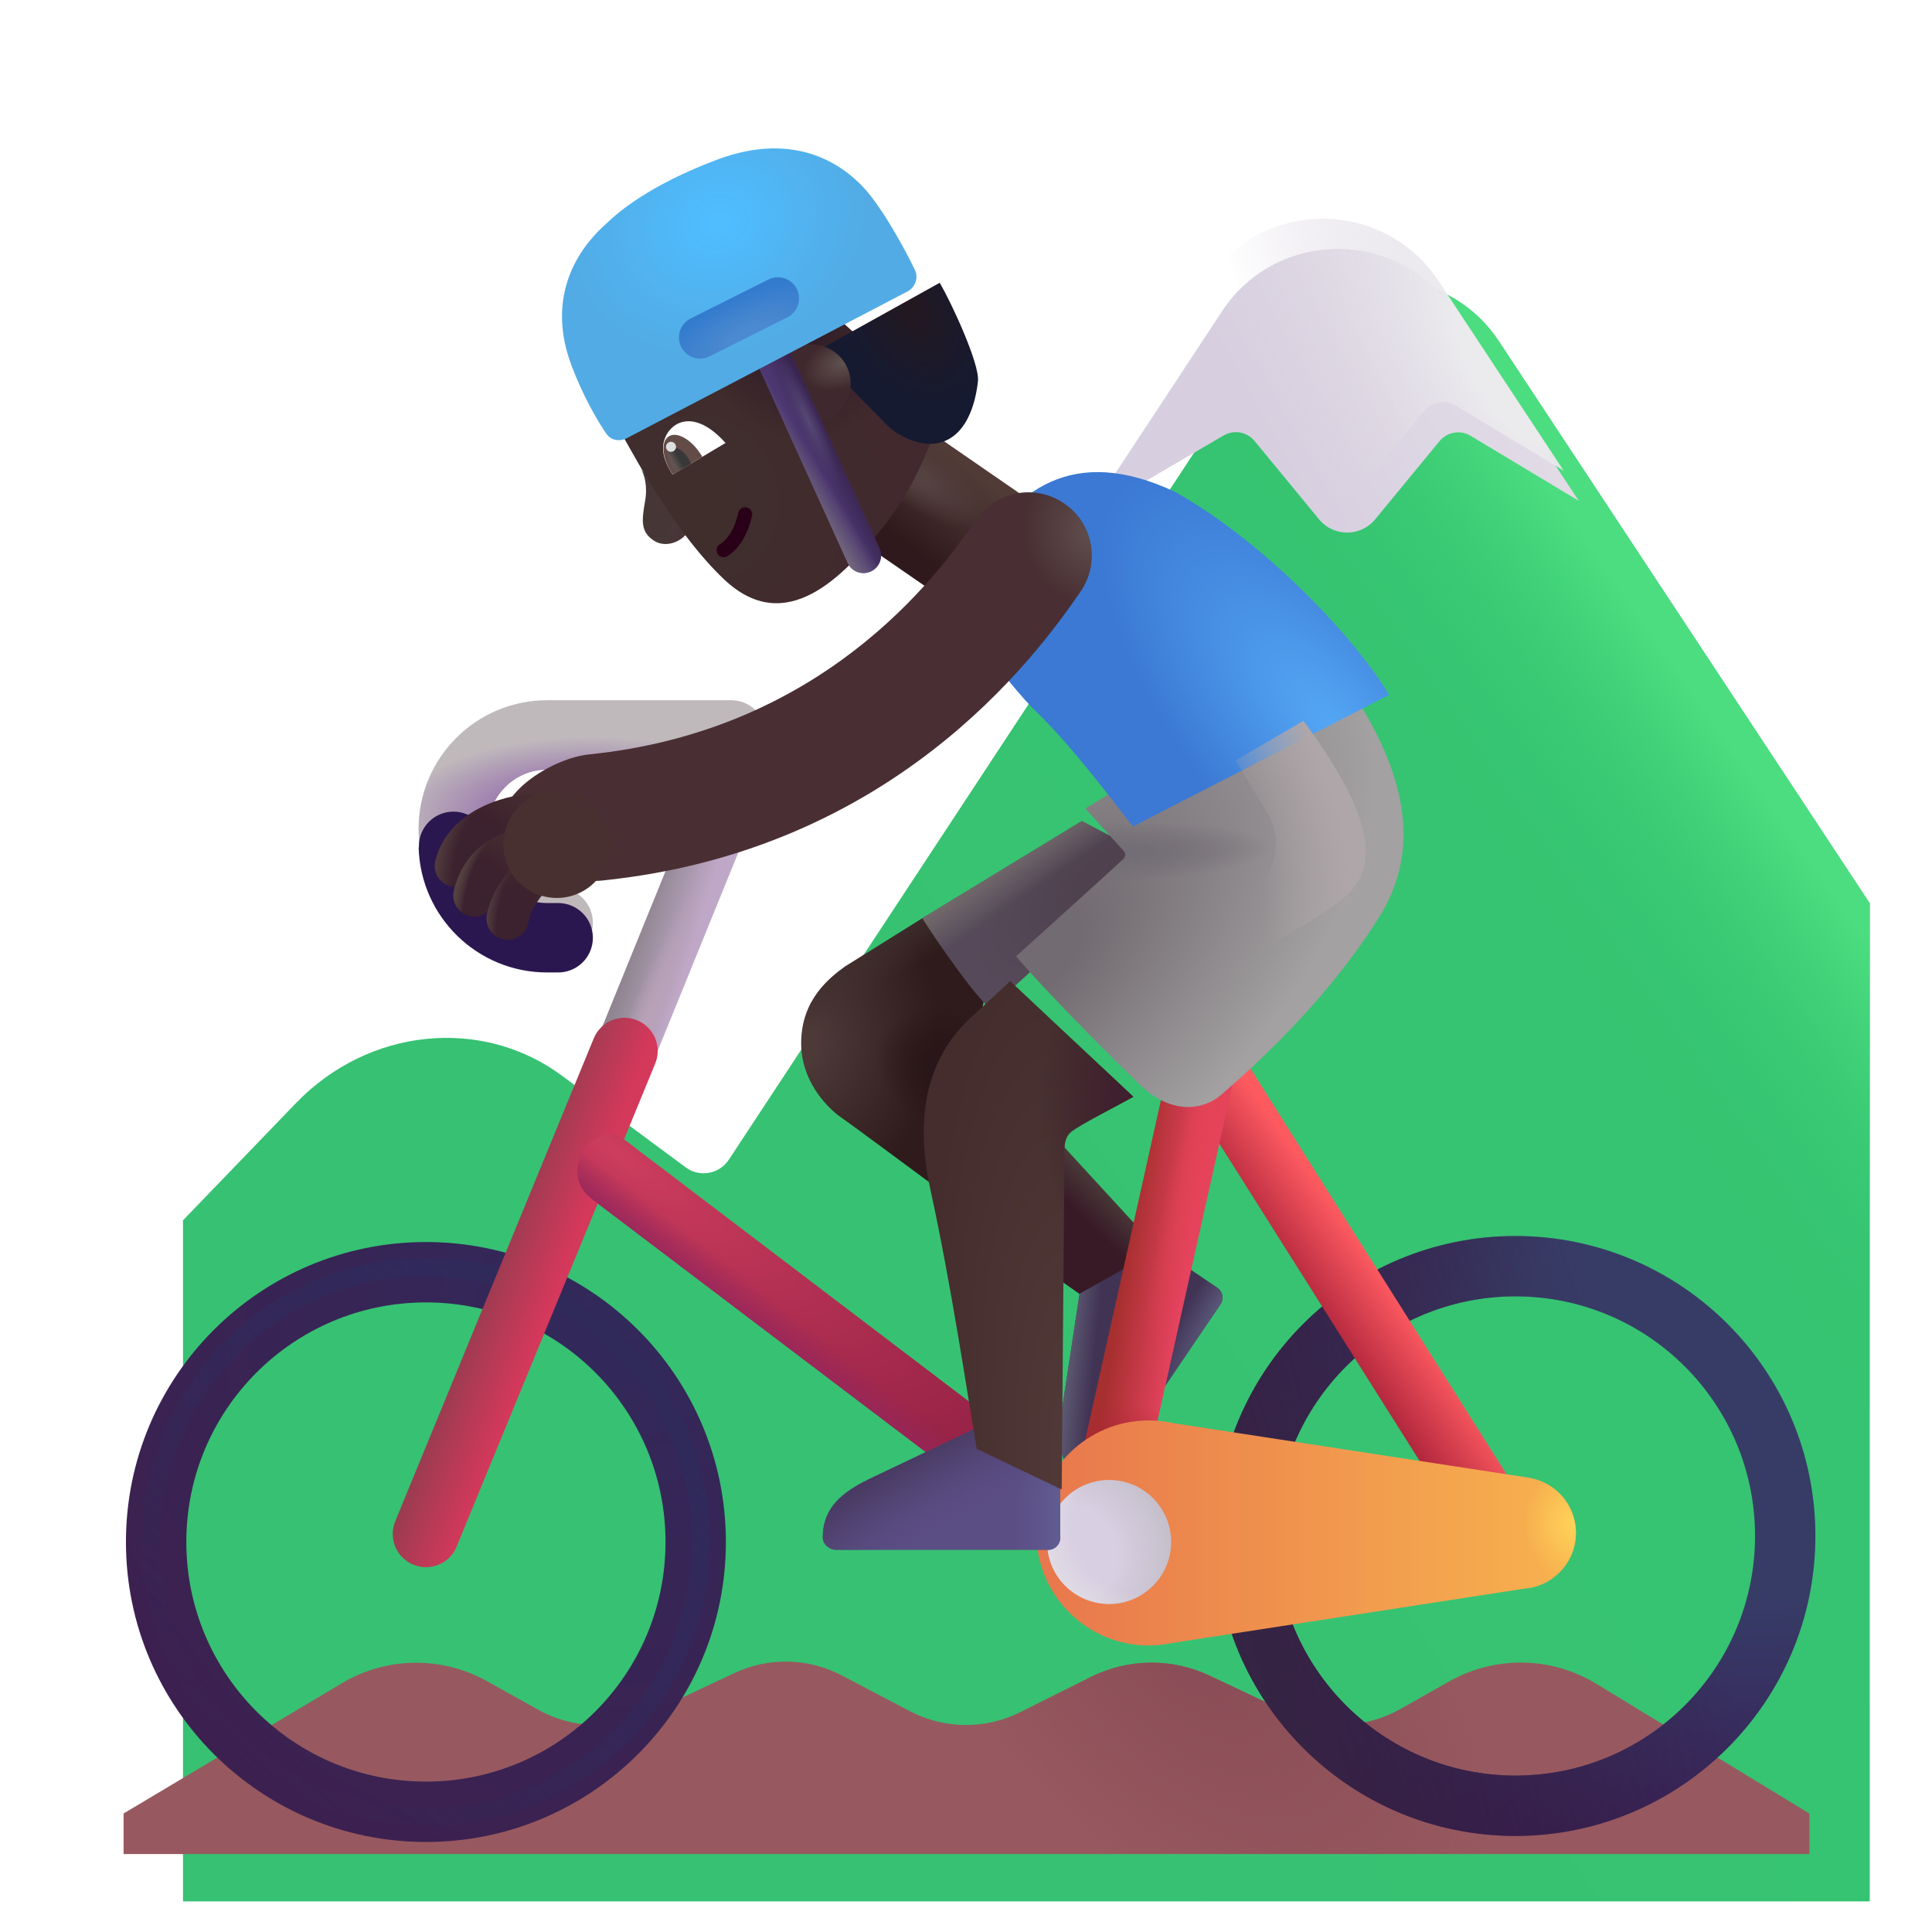 <svg width="32" height="32" viewBox="0 0 32 32" fill="none" xmlns="http://www.w3.org/2000/svg">
<g filter="url(#filter0_i_3987_23483)">
<path d="M3.898 17.275L2.031 19.212V30.493H29.969V13.962L23.829 4.657C22.919 3.278 20.896 3.279 19.988 4.659L11.072 18.208C10.914 18.448 10.587 18.506 10.357 18.335L8.309 16.818C6.989 15.838 5.109 16.017 3.898 17.275Z" fill="url(#paint0_linear_3987_23483)"/>
<path d="M3.898 17.275L2.031 19.212V30.493H29.969V13.962L23.829 4.657C22.919 3.278 20.896 3.279 19.988 4.659L11.072 18.208C10.914 18.448 10.587 18.506 10.357 18.335L8.309 16.818C6.989 15.838 5.109 16.017 3.898 17.275Z" fill="url(#paint1_linear_3987_23483)"/>
</g>
<g filter="url(#filter1_i_3987_23483)">
<path d="M17.771 8.027L20.018 6.712C20.188 6.613 20.404 6.652 20.529 6.803L21.599 8.103C21.839 8.394 22.286 8.394 22.526 8.103L23.593 6.807C23.719 6.654 23.938 6.616 24.108 6.718L25.899 7.795L23.829 4.657C22.919 3.278 20.895 3.279 19.988 4.659L17.771 8.027Z" fill="url(#paint2_linear_3987_23483)"/>
</g>
<path d="M17.771 8.027L20.018 6.712C20.188 6.613 20.404 6.652 20.529 6.803L21.599 8.103C21.839 8.394 22.286 8.394 22.526 8.103L23.593 6.807C23.719 6.654 23.938 6.616 24.108 6.718L25.899 7.795L23.829 4.657C22.919 3.278 20.895 3.279 19.988 4.659L17.771 8.027Z" fill="url(#paint3_radial_3987_23483)"/>
<g filter="url(#filter2_i_3987_23483)">
<path d="M5.663 27.679L2.047 29.837V30.509H29.969V29.837L26.437 27.687C25.695 27.235 24.765 27.22 24.008 27.647L23.191 28.109C22.625 28.429 21.94 28.454 21.353 28.176L20.035 27.554C19.411 27.259 18.687 27.267 18.069 27.575L16.893 28.162C16.318 28.448 15.639 28.441 15.07 28.142L13.944 27.551C13.389 27.259 12.729 27.244 12.162 27.512L10.741 28.181C10.158 28.456 9.479 28.433 8.916 28.119L8.061 27.643C7.312 27.227 6.399 27.24 5.663 27.679Z" fill="#97595F"/>
<path d="M5.663 27.679L2.047 29.837V30.509H29.969V29.837L26.437 27.687C25.695 27.235 24.765 27.22 24.008 27.647L23.191 28.109C22.625 28.429 21.94 28.454 21.353 28.176L20.035 27.554C19.411 27.259 18.687 27.267 18.069 27.575L16.893 28.162C16.318 28.448 15.639 28.441 15.07 28.142L13.944 27.551C13.389 27.259 12.729 27.244 12.162 27.512L10.741 28.181C10.158 28.456 9.479 28.433 8.916 28.119L8.061 27.643C7.312 27.227 6.399 27.24 5.663 27.679Z" fill="url(#paint4_radial_3987_23483)"/>
</g>
<g filter="url(#filter3_i_3987_23483)">
<path fill-rule="evenodd" clip-rule="evenodd" d="M7.055 21.572C4.863 21.572 3.086 23.348 3.086 25.54C3.086 27.732 4.863 29.509 7.055 29.509C9.247 29.509 11.023 27.732 11.023 25.54C11.023 23.348 9.247 21.572 7.055 21.572ZM2.086 25.54C2.086 22.796 4.311 20.572 7.055 20.572C9.799 20.572 12.023 22.796 12.023 25.54C12.023 28.284 9.799 30.509 7.055 30.509C4.311 30.509 2.086 28.284 2.086 25.54Z" fill="url(#paint5_radial_3987_23483)"/>
</g>
<g filter="url(#filter4_f_3987_23483)">
<circle cx="7.055" cy="25.54" r="4.555" stroke="url(#paint6_linear_3987_23483)" stroke-width="0.3"/>
</g>
<path d="M19.186 20.697L17.359 18.708L16.936 20.767L17.937 21.472L19.186 20.697Z" fill="url(#paint7_linear_3987_23483)"/>
<path d="M17.88 21.43L17.58 23.41C17.514 23.886 17.54 24.297 17.945 24.577C18.046 24.648 18.182 24.608 18.251 24.506L20.215 21.604C20.277 21.513 20.253 21.389 20.161 21.327L19.209 20.682L17.88 21.43Z" fill="#413354"/>
<path d="M17.88 21.43L17.58 23.41C17.514 23.886 17.54 24.297 17.945 24.577C18.046 24.648 18.182 24.608 18.251 24.506L20.215 21.604C20.277 21.513 20.253 21.389 20.161 21.327L19.209 20.682L17.88 21.43Z" fill="url(#paint8_linear_3987_23483)"/>
<path d="M17.88 21.43L17.58 23.41C17.514 23.886 17.54 24.297 17.945 24.577C18.046 24.648 18.182 24.608 18.251 24.506L20.215 21.604C20.277 21.513 20.253 21.389 20.161 21.327L19.209 20.682L17.88 21.43Z" fill="url(#paint9_radial_3987_23483)"/>
<path fill-rule="evenodd" clip-rule="evenodd" d="M12.487 12.164C12.742 12.269 12.864 12.561 12.759 12.817L10.219 19.064C10.114 19.319 9.821 19.441 9.566 19.335C9.311 19.23 9.189 18.938 9.294 18.682L11.834 12.435C11.939 12.18 12.232 12.059 12.487 12.164Z" fill="url(#paint10_linear_3987_23483)"/>
<path fill-rule="evenodd" clip-rule="evenodd" d="M12.487 12.164C12.742 12.269 12.864 12.561 12.759 12.817L10.219 19.064C10.114 19.319 9.821 19.441 9.566 19.335C9.311 19.23 9.189 18.938 9.294 18.682L11.834 12.435C11.939 12.18 12.232 12.059 12.487 12.164Z" fill="url(#paint11_radial_3987_23483)"/>
<path fill-rule="evenodd" clip-rule="evenodd" d="M10.553 16.899C10.834 17.014 10.968 17.336 10.852 17.617L7.563 25.617C7.448 25.898 7.127 26.032 6.846 25.916C6.565 25.801 6.431 25.479 6.546 25.198L9.835 17.198C9.951 16.918 10.272 16.783 10.553 16.899Z" fill="url(#paint12_linear_3987_23483)"/>
<path fill-rule="evenodd" clip-rule="evenodd" d="M9.629 19.126C9.731 18.904 10.06 18.661 10.302 18.845L16.552 23.595C16.793 23.778 16.84 24.123 16.657 24.365C16.473 24.607 16.128 24.654 15.886 24.47L9.805 19.861C9.563 19.677 9.5 19.407 9.629 19.126Z" fill="url(#paint13_radial_3987_23483)"/>
<path fill-rule="evenodd" clip-rule="evenodd" d="M9.629 19.126C9.731 18.904 10.06 18.661 10.302 18.845L16.552 23.595C16.793 23.778 16.84 24.123 16.657 24.365C16.473 24.607 16.128 24.654 15.886 24.47L9.805 19.861C9.563 19.677 9.5 19.407 9.629 19.126Z" fill="url(#paint14_linear_3987_23483)"/>
<g filter="url(#filter5_i_3987_23483)">
<path fill-rule="evenodd" clip-rule="evenodd" d="M25 21.572C22.808 21.572 21.031 23.348 21.031 25.54C21.031 27.732 22.808 29.509 25 29.509C27.192 29.509 28.969 27.732 28.969 25.54C28.969 23.348 27.192 21.572 25 21.572ZM20.031 25.54C20.031 22.796 22.256 20.572 25 20.572C27.744 20.572 29.969 22.796 29.969 25.54C29.969 28.284 27.744 30.509 25 30.509C22.256 30.509 20.031 28.284 20.031 25.54Z" fill="url(#paint15_radial_3987_23483)"/>
<path fill-rule="evenodd" clip-rule="evenodd" d="M25 21.572C22.808 21.572 21.031 23.348 21.031 25.54C21.031 27.732 22.808 29.509 25 29.509C27.192 29.509 28.969 27.732 28.969 25.54C28.969 23.348 27.192 21.572 25 21.572ZM20.031 25.54C20.031 22.796 22.256 20.572 25 20.572C27.744 20.572 29.969 22.796 29.969 25.54C29.969 28.284 27.744 30.509 25 30.509C22.256 30.509 20.031 28.284 20.031 25.54Z" fill="url(#paint16_linear_3987_23483)"/>
</g>
<path fill-rule="evenodd" clip-rule="evenodd" d="M19.738 17.185C19.481 17.347 19.404 17.686 19.566 17.943L24.285 25.42C24.447 25.677 24.787 25.753 25.044 25.591C25.3 25.429 25.377 25.09 25.215 24.833L20.496 17.356C20.334 17.099 19.995 17.022 19.738 17.185Z" fill="url(#paint17_linear_3987_23483)"/>
<path fill-rule="evenodd" clip-rule="evenodd" d="M20.042 17.105C20.338 17.171 20.525 17.465 20.459 17.762L18.881 24.84C18.814 25.136 18.521 25.323 18.224 25.257C17.928 25.191 17.741 24.897 17.807 24.6L19.385 17.522C19.451 17.226 19.745 17.039 20.042 17.105Z" fill="url(#paint18_linear_3987_23483)"/>
<path fill-rule="evenodd" clip-rule="evenodd" d="M20.042 17.105C20.338 17.171 20.525 17.465 20.459 17.762L18.881 24.84C18.814 25.136 18.521 25.323 18.224 25.257C17.928 25.191 17.741 24.897 17.807 24.6L19.385 17.522C19.451 17.226 19.745 17.039 20.042 17.105Z" fill="url(#paint19_radial_3987_23483)"/>
<path fill-rule="evenodd" clip-rule="evenodd" d="M20.042 17.105C20.338 17.171 20.525 17.465 20.459 17.762L18.881 24.84C18.814 25.136 18.521 25.323 18.224 25.257C17.928 25.191 17.741 24.897 17.807 24.6L19.385 17.522C19.451 17.226 19.745 17.039 20.042 17.105Z" fill="url(#paint20_radial_3987_23483)"/>
<path d="M13.997 16.009L15.337 15.173L16.375 16.212L15.61 19.743C15.097 19.363 14.041 18.582 13.922 18.501C13.774 18.4 13.262 17.958 13.27 17.263C13.277 16.552 13.747 16.191 13.997 16.009Z" fill="url(#paint21_radial_3987_23483)"/>
<path d="M13.997 16.009L15.337 15.173L16.375 16.212L15.61 19.743C15.097 19.363 14.041 18.582 13.922 18.501C13.774 18.4 13.262 17.958 13.27 17.263C13.277 16.552 13.747 16.191 13.997 16.009Z" fill="url(#paint22_radial_3987_23483)"/>
<path d="M13.997 16.009L15.337 15.173L16.375 16.212L15.61 19.743C15.097 19.363 14.041 18.582 13.922 18.501C13.774 18.4 13.262 17.958 13.27 17.263C13.277 16.552 13.747 16.191 13.997 16.009Z" fill="url(#paint23_linear_3987_23483)"/>
<path d="M15.277 15.208L17.918 13.599L19.125 14.228L16.398 16.704C16.13 16.473 15.559 15.654 15.277 15.208Z" fill="url(#paint24_radial_3987_23483)"/>
<path d="M15.277 15.208L17.918 13.599L19.125 14.228L16.398 16.704C16.13 16.473 15.559 15.654 15.277 15.208Z" fill="url(#paint25_linear_3987_23483)"/>
<g filter="url(#filter6_ii_3987_23483)">
<path d="M18.911 27.364C18.788 27.39 18.659 27.404 18.527 27.404C17.498 27.404 16.664 26.569 16.664 25.54C16.664 24.511 17.498 23.677 18.527 23.677C18.666 23.677 18.8 23.692 18.93 23.721L24.828 24.626C25.267 24.699 25.602 25.081 25.602 25.54C25.602 26.029 25.222 26.43 24.742 26.464L18.911 27.364Z" fill="url(#paint26_linear_3987_23483)"/>
<path d="M18.911 27.364C18.788 27.39 18.659 27.404 18.527 27.404C17.498 27.404 16.664 26.569 16.664 25.54C16.664 24.511 17.498 23.677 18.527 23.677C18.666 23.677 18.8 23.692 18.93 23.721L24.828 24.626C25.267 24.699 25.602 25.081 25.602 25.54C25.602 26.029 25.222 26.43 24.742 26.464L18.911 27.364Z" fill="url(#paint27_radial_3987_23483)"/>
</g>
<circle cx="18.371" cy="25.54" r="1.027" fill="url(#paint28_radial_3987_23483)"/>
<circle cx="18.371" cy="25.54" r="1.027" fill="url(#paint29_radial_3987_23483)"/>
<g filter="url(#filter7_i_3987_23483)">
<path d="M16.097 23.79L14.289 24.651C13.857 24.863 13.532 25.115 13.527 25.607C13.525 25.73 13.634 25.821 13.757 25.821H17.261C17.372 25.821 17.461 25.731 17.461 25.621V24.471L16.097 23.79Z" fill="#5B4E85"/>
<path d="M16.097 23.79L14.289 24.651C13.857 24.863 13.532 25.115 13.527 25.607C13.525 25.73 13.634 25.821 13.757 25.821H17.261C17.372 25.821 17.461 25.731 17.461 25.621V24.471L16.097 23.79Z" fill="url(#paint30_linear_3987_23483)"/>
<path d="M16.097 23.79L14.289 24.651C13.857 24.863 13.532 25.115 13.527 25.607C13.525 25.73 13.634 25.821 13.757 25.821H17.261C17.372 25.821 17.461 25.731 17.461 25.621V24.471L16.097 23.79Z" fill="url(#paint31_radial_3987_23483)"/>
</g>
<rect x="13.537" y="8.477" width="2.154" height="2.668" transform="rotate(-55.397 13.537 8.477)" fill="url(#paint32_linear_3987_23483)"/>
<rect x="13.537" y="8.477" width="2.154" height="2.668" transform="rotate(-55.397 13.537 8.477)" fill="url(#paint33_radial_3987_23483)"/>
<g filter="url(#filter8_i_3987_23483)">
<path d="M16.078 16.564L16.632 16.05L18.672 17.966C18.398 18.12 17.785 18.429 17.641 18.548C17.531 18.639 17.531 18.782 17.531 18.876L17.485 24.47L16.078 23.798C15.94 23.004 15.659 21.09 15.309 19.497C14.914 17.697 15.685 16.905 16.078 16.564Z" fill="url(#paint34_radial_3987_23483)"/>
<path d="M16.078 16.564L16.632 16.05L18.672 17.966C18.398 18.12 17.785 18.429 17.641 18.548C17.531 18.639 17.531 18.782 17.531 18.876L17.485 24.47L16.078 23.798C15.94 23.004 15.659 21.09 15.309 19.497C14.914 17.697 15.685 16.905 16.078 16.564Z" fill="url(#paint35_radial_3987_23483)"/>
</g>
<g filter="url(#filter9_i_3987_23483)">
<path d="M18.362 14.341L17.727 13.642L21.758 11.165C23.18 13.033 23.258 14.376 22.594 15.439C21.93 16.501 21.012 17.489 19.977 18.384C19.705 18.619 19.174 18.746 18.617 18.204C17.91 17.517 17.039 16.626 16.578 16.091L18.355 14.482C18.396 14.445 18.399 14.382 18.362 14.341Z" fill="url(#paint36_radial_3987_23483)"/>
<path d="M18.362 14.341L17.727 13.642L21.758 11.165C23.18 13.033 23.258 14.376 22.594 15.439C21.93 16.501 21.012 17.489 19.977 18.384C19.705 18.619 19.174 18.746 18.617 18.204C17.91 17.517 17.039 16.626 16.578 16.091L18.355 14.482C18.396 14.445 18.399 14.382 18.362 14.341Z" fill="url(#paint37_radial_3987_23483)"/>
</g>
<g filter="url(#filter10_i_3987_23483)">
<path d="M16.094 11.72C16.758 12.345 17.457 13.306 17.766 13.689L22.008 11.509C21.422 10.533 19.938 8.978 18.469 8.15C16.75 7.337 15.796 8.15 15.164 9.22C14.75 10.072 15.422 11.001 16.094 11.72Z" fill="url(#paint38_radial_3987_23483)"/>
</g>
<g filter="url(#filter11_i_3987_23483)">
<path d="M12.938 12.173C12.938 11.856 12.68 11.598 12.363 11.598H9.313C8.136 11.598 7.183 12.552 7.183 13.728C7.183 14.904 8.136 15.857 9.313 15.857H9.495C9.813 15.857 10.07 15.6 10.07 15.283C10.07 14.965 9.813 14.707 9.495 14.707H9.313C8.771 14.707 8.333 14.269 8.333 13.728C8.333 13.187 8.771 12.748 9.313 12.748H12.363C12.68 12.748 12.938 12.491 12.938 12.173Z" fill="#C0B9BC"/>
<path d="M12.938 12.173C12.938 11.856 12.68 11.598 12.363 11.598H9.313C8.136 11.598 7.183 12.552 7.183 13.728C7.183 14.904 8.136 15.857 9.313 15.857H9.495C9.813 15.857 10.07 15.6 10.07 15.283C10.07 14.965 9.813 14.707 9.495 14.707H9.313C8.771 14.707 8.333 14.269 8.333 13.728C8.333 13.187 8.771 12.748 9.313 12.748H12.363C12.68 12.748 12.938 12.491 12.938 12.173Z" fill="url(#paint39_radial_3987_23483)"/>
</g>
<g filter="url(#filter12_i_3987_23483)">
<path fill-rule="evenodd" clip-rule="evenodd" d="M8.332 13.786V13.765C8.332 13.449 8.076 13.193 7.76 13.193C7.444 13.193 7.188 13.449 7.188 13.765V13.786H7.184C7.215 14.935 8.156 15.857 9.312 15.857H9.495C9.813 15.857 10.07 15.6 10.07 15.283C10.07 14.965 9.813 14.707 9.495 14.707H9.312C8.791 14.707 8.365 14.3 8.334 13.786H8.332Z" fill="#2B174F"/>
</g>
<g filter="url(#filter13_i_3987_23483)">
<path fill-rule="evenodd" clip-rule="evenodd" d="M17.124 8.838C17.603 9.165 17.726 9.818 17.398 10.297C16.616 11.442 14.247 14.6 9.466 15.085C8.889 15.143 7.871 14.766 7.812 14.189C7.754 13.612 8.677 13.054 9.254 12.996C13.098 12.606 14.994 10.092 15.665 9.112C15.992 8.633 16.645 8.51 17.124 8.838Z" fill="#492F33"/>
<path fill-rule="evenodd" clip-rule="evenodd" d="M17.124 8.838C17.603 9.165 17.726 9.818 17.398 10.297C16.616 11.442 14.247 14.6 9.466 15.085C8.889 15.143 7.871 14.766 7.812 14.189C7.754 13.612 8.677 13.054 9.254 12.996C13.098 12.606 14.994 10.092 15.665 9.112C15.992 8.633 16.645 8.51 17.124 8.838Z" fill="url(#paint40_radial_3987_23483)"/>
</g>
<path fill-rule="evenodd" clip-rule="evenodd" d="M9.319 13.486C9.319 13.679 9.162 13.835 8.969 13.835C8.796 13.835 8.533 13.878 8.306 13.985C8.08 14.092 7.936 14.238 7.891 14.424C7.845 14.612 7.656 14.727 7.468 14.681C7.28 14.635 7.165 14.446 7.211 14.258C7.325 13.792 7.673 13.51 8.008 13.352C8.341 13.195 8.708 13.136 8.969 13.136C9.162 13.136 9.319 13.292 9.319 13.486Z" fill="url(#paint41_radial_3987_23483)"/>
<path fill-rule="evenodd" clip-rule="evenodd" d="M9.319 13.486C9.319 13.679 9.162 13.835 8.969 13.835C8.796 13.835 8.533 13.878 8.306 13.985C8.08 14.092 7.936 14.238 7.891 14.424C7.845 14.612 7.656 14.727 7.468 14.681C7.28 14.635 7.165 14.446 7.211 14.258C7.325 13.792 7.673 13.51 8.008 13.352C8.341 13.195 8.708 13.136 8.969 13.136C9.162 13.136 9.319 13.292 9.319 13.486Z" fill="url(#paint42_radial_3987_23483)"/>
<g filter="url(#filter14_f_3987_23483)">
<path d="M20.988 13.459L20.465 12.595L21.59 11.939C22.559 13.252 22.934 14.236 22.324 14.814C21.837 15.277 19.454 16.538 18.324 17.111L20.827 14.697C21.163 14.373 21.23 13.859 20.988 13.459Z" fill="url(#paint43_radial_3987_23483)"/>
</g>
<path fill-rule="evenodd" clip-rule="evenodd" d="M8.834 14.012C8.892 14.196 8.791 14.393 8.607 14.452C8.318 14.544 8.229 14.781 8.201 14.909C8.159 15.098 7.972 15.217 7.783 15.175C7.595 15.133 7.476 14.946 7.518 14.757C7.567 14.534 7.753 13.99 8.394 13.785C8.578 13.726 8.775 13.828 8.834 14.012Z" fill="url(#paint44_radial_3987_23483)"/>
<path fill-rule="evenodd" clip-rule="evenodd" d="M8.834 14.012C8.892 14.196 8.791 14.393 8.607 14.452C8.318 14.544 8.229 14.781 8.201 14.909C8.159 15.098 7.972 15.217 7.783 15.175C7.595 15.133 7.476 14.946 7.518 14.757C7.567 14.534 7.753 13.99 8.394 13.785C8.578 13.726 8.775 13.828 8.834 14.012Z" fill="url(#paint45_radial_3987_23483)"/>
<path fill-rule="evenodd" clip-rule="evenodd" d="M8.834 14.012C8.892 14.196 8.791 14.393 8.607 14.452C8.318 14.544 8.229 14.781 8.201 14.909C8.159 15.098 7.972 15.217 7.783 15.175C7.595 15.133 7.476 14.946 7.518 14.757C7.567 14.534 7.753 13.99 8.394 13.785C8.578 13.726 8.775 13.828 8.834 14.012Z" fill="url(#paint46_radial_3987_23483)"/>
<path fill-rule="evenodd" clip-rule="evenodd" d="M9.127 14.271C9.194 14.351 9.24 14.513 9.127 14.673C8.976 14.799 8.785 15.062 8.755 15.267C8.727 15.458 8.549 15.59 8.358 15.562C8.167 15.534 8.034 15.357 8.062 15.166C8.081 15.037 8.139 14.881 8.217 14.737C8.296 14.589 8.413 14.424 8.571 14.294C8.719 14.17 9.004 14.122 9.127 14.271Z" fill="url(#paint47_radial_3987_23483)"/>
<path fill-rule="evenodd" clip-rule="evenodd" d="M9.127 14.271C9.194 14.351 9.24 14.513 9.127 14.673C8.976 14.799 8.785 15.062 8.755 15.267C8.727 15.458 8.549 15.59 8.358 15.562C8.167 15.534 8.034 15.357 8.062 15.166C8.081 15.037 8.139 14.881 8.217 14.737C8.296 14.589 8.413 14.424 8.571 14.294C8.719 14.17 9.004 14.122 9.127 14.271Z" fill="url(#paint48_radial_3987_23483)"/>
<g filter="url(#filter15_f_3987_23483)">
<circle cx="9.223" cy="13.988" r="0.885" fill="#493030"/>
</g>
<path d="M10.825 8.951C10.624 8.814 10.62 8.656 10.684 8.304C10.731 8.047 10.668 7.856 10.621 7.774L11.428 8.754C11.322 8.975 11.025 9.088 10.825 8.951Z" fill="url(#paint49_radial_3987_23483)"/>
<g filter="url(#filter16_ii_3987_23483)">
<path d="M11.994 9.697C11.22 8.966 10.578 7.787 10.32 7.327L13.735 5.242L15.573 6.896C15.501 7.234 15.216 8.085 14.658 8.79C13.96 9.671 13.01 10.657 11.994 9.697Z" fill="url(#paint50_radial_3987_23483)"/>
<path d="M11.994 9.697C11.22 8.966 10.578 7.787 10.32 7.327L13.735 5.242L15.573 6.896C15.501 7.234 15.216 8.085 14.658 8.79C13.96 9.671 13.01 10.657 11.994 9.697Z" fill="url(#paint51_radial_3987_23483)"/>
</g>
<path fill-rule="evenodd" clip-rule="evenodd" d="M11.884 9.173C11.852 9.119 11.869 9.047 11.924 9.014C12.025 8.954 12.158 8.805 12.229 8.492C12.244 8.429 12.306 8.39 12.368 8.405C12.431 8.419 12.47 8.481 12.456 8.543C12.374 8.901 12.212 9.112 12.044 9.213C11.989 9.246 11.918 9.228 11.884 9.173Z" fill="#290017"/>
<path d="M11.001 7.294C10.932 7.52 11.068 7.746 11.14 7.86L12.017 7.337C11.494 6.752 11.094 6.987 11.001 7.294Z" fill="white"/>
<path d="M11.632 7.566C11.623 7.55 11.614 7.534 11.603 7.519C11.444 7.273 11.208 7.143 11.076 7.228C10.943 7.314 10.965 7.583 11.124 7.829C11.13 7.839 11.136 7.848 11.143 7.858L11.632 7.566Z" fill="#634C48"/>
<path d="M11.445 7.678C11.433 7.648 11.417 7.617 11.397 7.587C11.309 7.45 11.179 7.377 11.107 7.424C11.035 7.47 11.049 7.618 11.137 7.755C11.155 7.782 11.174 7.807 11.194 7.828L11.445 7.678Z" fill="url(#paint52_linear_3987_23483)"/>
<circle cx="11.114" cy="7.401" r="0.083" transform="rotate(-64.203 11.114 7.401)" fill="#DFDFDF"/>
<g filter="url(#filter17_i_3987_23483)">
<path d="M14.283 7.131L13.101 5.931L15.164 4.784C15.36 5.114 15.829 6.131 15.798 6.413C15.756 6.802 15.602 7.33 15.153 7.435C14.794 7.519 14.399 7.263 14.283 7.131Z" fill="url(#paint53_radial_3987_23483)"/>
</g>
<circle cx="13.442" cy="6.354" r="0.648" transform="rotate(-64.203 13.442 6.354)" fill="url(#paint54_radial_3987_23483)"/>
<path fill-rule="evenodd" clip-rule="evenodd" d="M12.687 5.647C12.833 5.581 13.005 5.645 13.071 5.791L14.567 9.082C14.633 9.228 14.569 9.4 14.423 9.466C14.277 9.532 14.105 9.468 14.039 9.322L12.543 6.031C12.477 5.886 12.541 5.714 12.687 5.647Z" fill="#4D3771"/>
<path fill-rule="evenodd" clip-rule="evenodd" d="M12.687 5.647C12.833 5.581 13.005 5.645 13.071 5.791L14.567 9.082C14.633 9.228 14.569 9.4 14.423 9.466C14.277 9.532 14.105 9.468 14.039 9.322L12.543 6.031C12.477 5.886 12.541 5.714 12.687 5.647Z" fill="url(#paint55_linear_3987_23483)"/>
<path fill-rule="evenodd" clip-rule="evenodd" d="M12.687 5.647C12.833 5.581 13.005 5.645 13.071 5.791L14.567 9.082C14.633 9.228 14.569 9.4 14.423 9.466C14.277 9.532 14.105 9.468 14.039 9.322L12.543 6.031C12.477 5.886 12.541 5.714 12.687 5.647Z" fill="url(#paint56_linear_3987_23483)"/>
<path fill-rule="evenodd" clip-rule="evenodd" d="M12.687 5.647C12.833 5.581 13.005 5.645 13.071 5.791L14.567 9.082C14.633 9.228 14.569 9.4 14.423 9.466C14.277 9.532 14.105 9.468 14.039 9.322L12.543 6.031C12.477 5.886 12.541 5.714 12.687 5.647Z" fill="url(#paint57_radial_3987_23483)"/>
<g filter="url(#filter18_i_3987_23483)">
<path d="M15.028 4.979L10.379 7.409C10.262 7.47 10.118 7.444 10.043 7.334C9.88 7.096 9.651 6.693 9.469 6.213C8.927 4.783 9.92 3.971 10.05 3.846C10.238 3.665 10.757 3.216 11.876 2.795C13.19 2.302 14.03 2.88 14.443 3.422C14.703 3.763 14.987 4.275 15.153 4.62C15.217 4.754 15.159 4.911 15.028 4.979Z" fill="url(#paint58_radial_3987_23483)"/>
</g>
<g filter="url(#filter19_i_3987_23483)">
<path d="M11.283 5.746C11.196 5.573 11.266 5.362 11.439 5.276L12.728 4.63C12.9 4.543 13.111 4.613 13.198 4.786C13.284 4.959 13.214 5.17 13.041 5.256L11.753 5.902C11.58 5.989 11.37 5.919 11.283 5.746Z" fill="url(#paint59_radial_3987_23483)"/>
</g>
<defs>
<filter id="filter0_i_3987_23483" x="2.031" y="3.624" width="28.938" height="27.87" filterUnits="userSpaceOnUse" color-interpolation-filters="sRGB">
<feFlood flood-opacity="0" result="BackgroundImageFix"/>
<feBlend mode="normal" in="SourceGraphic" in2="BackgroundImageFix" result="shape"/>
<feColorMatrix in="SourceAlpha" type="matrix" values="0 0 0 0 0 0 0 0 0 0 0 0 0 0 0 0 0 0 127 0" result="hardAlpha"/>
<feOffset dx="1" dy="1"/>
<feGaussianBlur stdDeviation="1"/>
<feComposite in2="hardAlpha" operator="arithmetic" k2="-1" k3="1"/>
<feColorMatrix type="matrix" values="0 0 0 0 0.22 0 0 0 0 0.659 0 0 0 0 0.353 0 0 0 1 0"/>
<feBlend mode="normal" in2="shape" result="effect1_innerShadow_3987_23483"/>
</filter>
<filter id="filter1_i_3987_23483" x="17.771" y="3.624" width="8.378" height="5.198" filterUnits="userSpaceOnUse" color-interpolation-filters="sRGB">
<feFlood flood-opacity="0" result="BackgroundImageFix"/>
<feBlend mode="normal" in="SourceGraphic" in2="BackgroundImageFix" result="shape"/>
<feColorMatrix in="SourceAlpha" type="matrix" values="0 0 0 0 0 0 0 0 0 0 0 0 0 0 0 0 0 0 127 0" result="hardAlpha"/>
<feOffset dx="0.25" dy="0.5"/>
<feGaussianBlur stdDeviation="0.375"/>
<feComposite in2="hardAlpha" operator="arithmetic" k2="-1" k3="1"/>
<feColorMatrix type="matrix" values="0 0 0 0 0.706 0 0 0 0 0.706 0 0 0 0 0.71 0 0 0 1 0"/>
<feBlend mode="normal" in2="shape" result="effect1_innerShadow_3987_23483"/>
</filter>
<filter id="filter2_i_3987_23483" x="2.047" y="27.321" width="27.922" height="3.388" filterUnits="userSpaceOnUse" color-interpolation-filters="sRGB">
<feFlood flood-opacity="0" result="BackgroundImageFix"/>
<feBlend mode="normal" in="SourceGraphic" in2="BackgroundImageFix" result="shape"/>
<feColorMatrix in="SourceAlpha" type="matrix" values="0 0 0 0 0 0 0 0 0 0 0 0 0 0 0 0 0 0 127 0" result="hardAlpha"/>
<feOffset dy="0.2"/>
<feGaussianBlur stdDeviation="0.5"/>
<feComposite in2="hardAlpha" operator="arithmetic" k2="-1" k3="1"/>
<feColorMatrix type="matrix" values="0 0 0 0 0.475 0 0 0 0 0.259 0 0 0 0 0.251 0 0 0 1 0"/>
<feBlend mode="normal" in2="shape" result="effect1_innerShadow_3987_23483"/>
</filter>
<filter id="filter3_i_3987_23483" x="2.086" y="20.572" width="9.938" height="9.938" filterUnits="userSpaceOnUse" color-interpolation-filters="sRGB">
<feFlood flood-opacity="0" result="BackgroundImageFix"/>
<feBlend mode="normal" in="SourceGraphic" in2="BackgroundImageFix" result="shape"/>
<feColorMatrix in="SourceAlpha" type="matrix" values="0 0 0 0 0 0 0 0 0 0 0 0 0 0 0 0 0 0 127 0" result="hardAlpha"/>
<feOffset/>
<feGaussianBlur stdDeviation="0.25"/>
<feComposite in2="hardAlpha" operator="arithmetic" k2="-1" k3="1"/>
<feColorMatrix type="matrix" values="0 0 0 0 0.227 0 0 0 0 0.157 0 0 0 0 0.275 0 0 0 1 0"/>
<feBlend mode="normal" in2="shape" result="effect1_innerShadow_3987_23483"/>
</filter>
<filter id="filter4_f_3987_23483" x="1.85" y="20.336" width="10.409" height="10.409" filterUnits="userSpaceOnUse" color-interpolation-filters="sRGB">
<feFlood flood-opacity="0" result="BackgroundImageFix"/>
<feBlend mode="normal" in="SourceGraphic" in2="BackgroundImageFix" result="shape"/>
<feGaussianBlur stdDeviation="0.25" result="effect1_foregroundBlur_3987_23483"/>
</filter>
<filter id="filter5_i_3987_23483" x="20.031" y="20.471" width="10.037" height="10.037" filterUnits="userSpaceOnUse" color-interpolation-filters="sRGB">
<feFlood flood-opacity="0" result="BackgroundImageFix"/>
<feBlend mode="normal" in="SourceGraphic" in2="BackgroundImageFix" result="shape"/>
<feColorMatrix in="SourceAlpha" type="matrix" values="0 0 0 0 0 0 0 0 0 0 0 0 0 0 0 0 0 0 127 0" result="hardAlpha"/>
<feOffset dx="0.1" dy="-0.1"/>
<feGaussianBlur stdDeviation="0.2"/>
<feComposite in2="hardAlpha" operator="arithmetic" k2="-1" k3="1"/>
<feColorMatrix type="matrix" values="0 0 0 0 0.153 0 0 0 0 0.086 0 0 0 0 0.165 0 0 0 1 0"/>
<feBlend mode="normal" in2="shape" result="effect1_innerShadow_3987_23483"/>
</filter>
<filter id="filter6_ii_3987_23483" x="16.664" y="23.427" width="9.188" height="4.077" filterUnits="userSpaceOnUse" color-interpolation-filters="sRGB">
<feFlood flood-opacity="0" result="BackgroundImageFix"/>
<feBlend mode="normal" in="SourceGraphic" in2="BackgroundImageFix" result="shape"/>
<feColorMatrix in="SourceAlpha" type="matrix" values="0 0 0 0 0 0 0 0 0 0 0 0 0 0 0 0 0 0 127 0" result="hardAlpha"/>
<feOffset dx="0.25" dy="-0.25"/>
<feGaussianBlur stdDeviation="0.25"/>
<feComposite in2="hardAlpha" operator="arithmetic" k2="-1" k3="1"/>
<feColorMatrix type="matrix" values="0 0 0 0 0.702 0 0 0 0 0.341 0 0 0 0 0.255 0 0 0 1 0"/>
<feBlend mode="normal" in2="shape" result="effect1_innerShadow_3987_23483"/>
<feColorMatrix in="SourceAlpha" type="matrix" values="0 0 0 0 0 0 0 0 0 0 0 0 0 0 0 0 0 0 127 0" result="hardAlpha"/>
<feOffset dx="0.25" dy="0.1"/>
<feGaussianBlur stdDeviation="0.25"/>
<feComposite in2="hardAlpha" operator="arithmetic" k2="-1" k3="1"/>
<feColorMatrix type="matrix" values="0 0 0 0 0.894 0 0 0 0 0.49 0 0 0 0 0.196 0 0 0 1 0"/>
<feBlend mode="normal" in2="effect1_innerShadow_3987_23483" result="effect2_innerShadow_3987_23483"/>
</filter>
<filter id="filter7_i_3987_23483" x="13.527" y="23.64" width="4.034" height="2.181" filterUnits="userSpaceOnUse" color-interpolation-filters="sRGB">
<feFlood flood-opacity="0" result="BackgroundImageFix"/>
<feBlend mode="normal" in="SourceGraphic" in2="BackgroundImageFix" result="shape"/>
<feColorMatrix in="SourceAlpha" type="matrix" values="0 0 0 0 0 0 0 0 0 0 0 0 0 0 0 0 0 0 127 0" result="hardAlpha"/>
<feOffset dx="0.1" dy="-0.15"/>
<feGaussianBlur stdDeviation="0.125"/>
<feComposite in2="hardAlpha" operator="arithmetic" k2="-1" k3="1"/>
<feColorMatrix type="matrix" values="0 0 0 0 0.275 0 0 0 0 0.188 0 0 0 0 0.525 0 0 0 1 0"/>
<feBlend mode="normal" in2="shape" result="effect1_innerShadow_3987_23483"/>
</filter>
<filter id="filter8_i_3987_23483" x="15.2" y="16.05" width="3.572" height="8.62" filterUnits="userSpaceOnUse" color-interpolation-filters="sRGB">
<feFlood flood-opacity="0" result="BackgroundImageFix"/>
<feBlend mode="normal" in="SourceGraphic" in2="BackgroundImageFix" result="shape"/>
<feColorMatrix in="SourceAlpha" type="matrix" values="0 0 0 0 0 0 0 0 0 0 0 0 0 0 0 0 0 0 127 0" result="hardAlpha"/>
<feOffset dx="0.1" dy="0.2"/>
<feGaussianBlur stdDeviation="0.1"/>
<feComposite in2="hardAlpha" operator="arithmetic" k2="-1" k3="1"/>
<feColorMatrix type="matrix" values="0 0 0 0 0.333 0 0 0 0 0.263 0 0 0 0 0.255 0 0 0 1 0"/>
<feBlend mode="normal" in2="shape" result="effect1_innerShadow_3987_23483"/>
</filter>
<filter id="filter9_i_3987_23483" x="16.578" y="10.915" width="6.668" height="7.67" filterUnits="userSpaceOnUse" color-interpolation-filters="sRGB">
<feFlood flood-opacity="0" result="BackgroundImageFix"/>
<feBlend mode="normal" in="SourceGraphic" in2="BackgroundImageFix" result="shape"/>
<feColorMatrix in="SourceAlpha" type="matrix" values="0 0 0 0 0 0 0 0 0 0 0 0 0 0 0 0 0 0 127 0" result="hardAlpha"/>
<feOffset dx="0.25" dy="-0.25"/>
<feGaussianBlur stdDeviation="0.625"/>
<feComposite in2="hardAlpha" operator="arithmetic" k2="-1" k3="1"/>
<feColorMatrix type="matrix" values="0 0 0 0 0.482 0 0 0 0 0.361 0 0 0 0 0.557 0 0 0 1 0"/>
<feBlend mode="normal" in2="shape" result="effect1_innerShadow_3987_23483"/>
</filter>
<filter id="filter10_i_3987_23483" x="15.037" y="7.819" width="7.971" height="5.869" filterUnits="userSpaceOnUse" color-interpolation-filters="sRGB">
<feFlood flood-opacity="0" result="BackgroundImageFix"/>
<feBlend mode="normal" in="SourceGraphic" in2="BackgroundImageFix" result="shape"/>
<feColorMatrix in="SourceAlpha" type="matrix" values="0 0 0 0 0 0 0 0 0 0 0 0 0 0 0 0 0 0 127 0" result="hardAlpha"/>
<feOffset dx="1"/>
<feGaussianBlur stdDeviation="0.75"/>
<feComposite in2="hardAlpha" operator="arithmetic" k2="-1" k3="1"/>
<feColorMatrix type="matrix" values="0 0 0 0 0.282 0 0 0 0 0.412 0 0 0 0 0.718 0 0 0 1 0"/>
<feBlend mode="normal" in2="shape" result="effect1_innerShadow_3987_23483"/>
</filter>
<filter id="filter11_i_3987_23483" x="6.933" y="11.598" width="6.005" height="4.259" filterUnits="userSpaceOnUse" color-interpolation-filters="sRGB">
<feFlood flood-opacity="0" result="BackgroundImageFix"/>
<feBlend mode="normal" in="SourceGraphic" in2="BackgroundImageFix" result="shape"/>
<feColorMatrix in="SourceAlpha" type="matrix" values="0 0 0 0 0 0 0 0 0 0 0 0 0 0 0 0 0 0 127 0" result="hardAlpha"/>
<feOffset dx="-0.25"/>
<feGaussianBlur stdDeviation="0.5"/>
<feComposite in2="hardAlpha" operator="arithmetic" k2="-1" k3="1"/>
<feColorMatrix type="matrix" values="0 0 0 0 0.576 0 0 0 0 0.506 0 0 0 0 0.529 0 0 0 1 0"/>
<feBlend mode="normal" in2="shape" result="effect1_innerShadow_3987_23483"/>
</filter>
<filter id="filter12_i_3987_23483" x="6.934" y="13.193" width="3.137" height="2.915" filterUnits="userSpaceOnUse" color-interpolation-filters="sRGB">
<feFlood flood-opacity="0" result="BackgroundImageFix"/>
<feBlend mode="normal" in="SourceGraphic" in2="BackgroundImageFix" result="shape"/>
<feColorMatrix in="SourceAlpha" type="matrix" values="0 0 0 0 0 0 0 0 0 0 0 0 0 0 0 0 0 0 127 0" result="hardAlpha"/>
<feOffset dx="-0.25" dy="0.25"/>
<feGaussianBlur stdDeviation="0.25"/>
<feComposite in2="hardAlpha" operator="arithmetic" k2="-1" k3="1"/>
<feColorMatrix type="matrix" values="0 0 0 0 0.165 0 0 0 0 0.118 0 0 0 0 0.231 0 0 0 1 0"/>
<feBlend mode="normal" in2="shape" result="effect1_innerShadow_3987_23483"/>
</filter>
<filter id="filter13_i_3987_23483" x="7.81" y="8.154" width="10.272" height="6.937" filterUnits="userSpaceOnUse" color-interpolation-filters="sRGB">
<feFlood flood-opacity="0" result="BackgroundImageFix"/>
<feBlend mode="normal" in="SourceGraphic" in2="BackgroundImageFix" result="shape"/>
<feColorMatrix in="SourceAlpha" type="matrix" values="0 0 0 0 0 0 0 0 0 0 0 0 0 0 0 0 0 0 127 0" result="hardAlpha"/>
<feOffset dx="0.5" dy="-0.5"/>
<feGaussianBlur stdDeviation="0.375"/>
<feComposite in2="hardAlpha" operator="arithmetic" k2="-1" k3="1"/>
<feColorMatrix type="matrix" values="0 0 0 0 0.251 0 0 0 0 0.125 0 0 0 0 0.204 0 0 0 1 0"/>
<feBlend mode="normal" in2="shape" result="effect1_innerShadow_3987_23483"/>
</filter>
<filter id="filter14_f_3987_23483" x="17.724" y="11.339" width="5.496" height="6.372" filterUnits="userSpaceOnUse" color-interpolation-filters="sRGB">
<feFlood flood-opacity="0" result="BackgroundImageFix"/>
<feBlend mode="normal" in="SourceGraphic" in2="BackgroundImageFix" result="shape"/>
<feGaussianBlur stdDeviation="0.3" result="effect1_foregroundBlur_3987_23483"/>
</filter>
<filter id="filter15_f_3987_23483" x="7.738" y="12.503" width="2.969" height="2.969" filterUnits="userSpaceOnUse" color-interpolation-filters="sRGB">
<feFlood flood-opacity="0" result="BackgroundImageFix"/>
<feBlend mode="normal" in="SourceGraphic" in2="BackgroundImageFix" result="shape"/>
<feGaussianBlur stdDeviation="0.3" result="effect1_foregroundBlur_3987_23483"/>
</filter>
<filter id="filter16_ii_3987_23483" x="10.07" y="4.992" width="5.753" height="5.249" filterUnits="userSpaceOnUse" color-interpolation-filters="sRGB">
<feFlood flood-opacity="0" result="BackgroundImageFix"/>
<feBlend mode="normal" in="SourceGraphic" in2="BackgroundImageFix" result="shape"/>
<feColorMatrix in="SourceAlpha" type="matrix" values="0 0 0 0 0 0 0 0 0 0 0 0 0 0 0 0 0 0 127 0" result="hardAlpha"/>
<feOffset dx="-0.25" dy="-0.25"/>
<feGaussianBlur stdDeviation="0.25"/>
<feComposite in2="hardAlpha" operator="arithmetic" k2="-1" k3="1"/>
<feColorMatrix type="matrix" values="0 0 0 0 0.2 0 0 0 0 0.11 0 0 0 0 0.184 0 0 0 1 0"/>
<feBlend mode="normal" in2="shape" result="effect1_innerShadow_3987_23483"/>
<feColorMatrix in="SourceAlpha" type="matrix" values="0 0 0 0 0 0 0 0 0 0 0 0 0 0 0 0 0 0 127 0" result="hardAlpha"/>
<feOffset dx="0.25" dy="0.15"/>
<feGaussianBlur stdDeviation="0.15"/>
<feComposite in2="hardAlpha" operator="arithmetic" k2="-1" k3="1"/>
<feColorMatrix type="matrix" values="0 0 0 0 0.353 0 0 0 0 0.278 0 0 0 0 0.271 0 0 0 1 0"/>
<feBlend mode="normal" in2="effect1_innerShadow_3987_23483" result="effect2_innerShadow_3987_23483"/>
</filter>
<filter id="filter17_i_3987_23483" x="13.101" y="4.684" width="3.099" height="2.767" filterUnits="userSpaceOnUse" color-interpolation-filters="sRGB">
<feFlood flood-opacity="0" result="BackgroundImageFix"/>
<feBlend mode="normal" in="SourceGraphic" in2="BackgroundImageFix" result="shape"/>
<feColorMatrix in="SourceAlpha" type="matrix" values="0 0 0 0 0 0 0 0 0 0 0 0 0 0 0 0 0 0 127 0" result="hardAlpha"/>
<feOffset dx="0.4" dy="-0.1"/>
<feGaussianBlur stdDeviation="0.25"/>
<feComposite in2="hardAlpha" operator="arithmetic" k2="-1" k3="1"/>
<feColorMatrix type="matrix" values="0 0 0 0 0.078 0 0 0 0 0.075 0 0 0 0 0.125 0 0 0 1 0"/>
<feBlend mode="normal" in2="shape" result="effect1_innerShadow_3987_23483"/>
</filter>
<filter id="filter18_i_3987_23483" x="9.308" y="2.458" width="5.871" height="4.983" filterUnits="userSpaceOnUse" color-interpolation-filters="sRGB">
<feFlood flood-opacity="0" result="BackgroundImageFix"/>
<feBlend mode="normal" in="SourceGraphic" in2="BackgroundImageFix" result="shape"/>
<feColorMatrix in="SourceAlpha" type="matrix" values="0 0 0 0 0 0 0 0 0 0 0 0 0 0 0 0 0 0 127 0" result="hardAlpha"/>
<feOffset dy="-0.15"/>
<feGaussianBlur stdDeviation="0.3"/>
<feComposite in2="hardAlpha" operator="arithmetic" k2="-1" k3="1"/>
<feColorMatrix type="matrix" values="0 0 0 0 0.306 0 0 0 0 0.557 0 0 0 0 0.882 0 0 0 1 0"/>
<feBlend mode="normal" in2="shape" result="effect1_innerShadow_3987_23483"/>
</filter>
<filter id="filter19_i_3987_23483" x="11.246" y="4.593" width="1.989" height="1.346" filterUnits="userSpaceOnUse" color-interpolation-filters="sRGB">
<feFlood flood-opacity="0" result="BackgroundImageFix"/>
<feBlend mode="normal" in="SourceGraphic" in2="BackgroundImageFix" result="shape"/>
<feColorMatrix in="SourceAlpha" type="matrix" values="0 0 0 0 0 0 0 0 0 0 0 0 0 0 0 0 0 0 127 0" result="hardAlpha"/>
<feOffset/>
<feGaussianBlur stdDeviation="0.25"/>
<feComposite in2="hardAlpha" operator="arithmetic" k2="-1" k3="1"/>
<feColorMatrix type="matrix" values="0 0 0 0 0.137 0 0 0 0 0.482 0 0 0 0 0.796 0 0 0 1 0"/>
<feBlend mode="normal" in2="shape" result="effect1_innerShadow_3987_23483"/>
</filter>
<linearGradient id="paint0_linear_3987_23483" x1="9.65" y1="21.567" x2="27.955" y2="9.378" gradientUnits="userSpaceOnUse">
<stop stop-color="#37C173"/>
<stop offset="1" stop-color="#36C571"/>
</linearGradient>
<linearGradient id="paint1_linear_3987_23483" x1="29.363" y1="12.556" x2="25.903" y2="14.97" gradientUnits="userSpaceOnUse">
<stop offset="0.164" stop-color="#4CDD80"/>
<stop offset="1" stop-color="#36C871" stop-opacity="0"/>
</linearGradient>
<linearGradient id="paint2_linear_3987_23483" x1="21.156" y1="7.567" x2="24.898" y2="5.475" gradientUnits="userSpaceOnUse">
<stop stop-color="#D7CFDF"/>
<stop offset="1" stop-color="#E2DCE7"/>
</linearGradient>
<radialGradient id="paint3_radial_3987_23483" cx="0" cy="0" r="1" gradientUnits="userSpaceOnUse" gradientTransform="translate(25.058 5.973) rotate(150.331) scale(3.71 8.366)">
<stop offset="0.19" stop-color="#EBEAED"/>
<stop offset="1" stop-color="#D9D1DF" stop-opacity="0"/>
</radialGradient>
<radialGradient id="paint4_radial_3987_23483" cx="0" cy="0" r="1" gradientUnits="userSpaceOnUse" gradientTransform="translate(19.748 27.321) rotate(43.389) scale(6.09 3.405)">
<stop stop-color="#8A4C56"/>
<stop offset="1" stop-color="#8A4C56" stop-opacity="0"/>
</radialGradient>
<radialGradient id="paint5_radial_3987_23483" cx="0" cy="0" r="1" gradientUnits="userSpaceOnUse" gradientTransform="translate(10.297 21.626) rotate(126.943) scale(9.775 9.436)">
<stop stop-color="#32295B"/>
<stop offset="1" stop-color="#3C2150"/>
</radialGradient>
<linearGradient id="paint6_linear_3987_23483" x1="9.266" y1="21.876" x2="3.234" y2="28.907" gradientUnits="userSpaceOnUse">
<stop stop-color="#302A5B"/>
<stop offset="1" stop-color="#302A5B" stop-opacity="0"/>
</linearGradient>
<linearGradient id="paint7_linear_3987_23483" x1="17.734" y1="21.079" x2="18.703" y2="20.073" gradientUnits="userSpaceOnUse">
<stop offset="0.573" stop-color="#381A27"/>
<stop offset="1" stop-color="#4A3939"/>
</linearGradient>
<linearGradient id="paint8_linear_3987_23483" x1="22.25" y1="22.648" x2="17.656" y2="22.189" gradientUnits="userSpaceOnUse">
<stop offset="0.891" stop-color="#615F76" stop-opacity="0"/>
<stop offset="1" stop-color="#615F76"/>
</linearGradient>
<radialGradient id="paint9_radial_3987_23483" cx="0" cy="0" r="1" gradientUnits="userSpaceOnUse" gradientTransform="translate(20.328 21.517) rotate(121.973) scale(2.892 0.524)">
<stop stop-color="#5D5C7E"/>
<stop offset="1" stop-color="#5D5C7E" stop-opacity="0"/>
</radialGradient>
<linearGradient id="paint10_linear_3987_23483" x1="11.531" y1="15.47" x2="10.656" y2="15.189" gradientUnits="userSpaceOnUse">
<stop stop-color="#BFA8C7"/>
<stop offset="1" stop-color="#908590"/>
</linearGradient>
<radialGradient id="paint11_radial_3987_23483" cx="0" cy="0" r="1" gradientUnits="userSpaceOnUse" gradientTransform="translate(10.609 17.157) rotate(-68.025) scale(2.881 0.325)">
<stop stop-color="#BAA3B9"/>
<stop offset="1" stop-color="#BAA3B9" stop-opacity="0"/>
</radialGradient>
<linearGradient id="paint12_linear_3987_23483" x1="9.766" y1="20.423" x2="8.484" y2="19.939" gradientUnits="userSpaceOnUse">
<stop offset="0.146" stop-color="#D4385B"/>
<stop offset="1" stop-color="#973C50"/>
</linearGradient>
<radialGradient id="paint13_radial_3987_23483" cx="0" cy="0" r="1" gradientUnits="userSpaceOnUse" gradientTransform="translate(10.203 19.079) rotate(35.701) scale(8.274 2.255)">
<stop stop-color="#CE3D5E"/>
<stop offset="1" stop-color="#932145"/>
</radialGradient>
<linearGradient id="paint14_linear_3987_23483" x1="12.984" y1="22.47" x2="13.375" y2="21.97" gradientUnits="userSpaceOnUse">
<stop stop-color="#96275E"/>
<stop offset="1" stop-color="#96275E" stop-opacity="0"/>
<stop offset="1" stop-color="#9C2649" stop-opacity="0"/>
</linearGradient>
<radialGradient id="paint15_radial_3987_23483" cx="0" cy="0" r="1" gradientUnits="userSpaceOnUse" gradientTransform="translate(29.234 22.439) rotate(134.451) scale(9.806 9.465)">
<stop offset="0.427" stop-color="#373C67"/>
<stop offset="1" stop-color="#38144F"/>
</radialGradient>
<linearGradient id="paint16_linear_3987_23483" x1="20.031" y1="27.981" x2="27.786" y2="25.54" gradientUnits="userSpaceOnUse">
<stop stop-color="#352542"/>
<stop offset="1" stop-color="#352542" stop-opacity="0"/>
</linearGradient>
<linearGradient id="paint17_linear_3987_23483" x1="23.812" y1="22.407" x2="22.75" y2="23.157" gradientUnits="userSpaceOnUse">
<stop stop-color="#FD5A60"/>
<stop offset="1" stop-color="#AF253C"/>
</linearGradient>
<linearGradient id="paint18_linear_3987_23483" x1="19.609" y1="21.181" x2="18.594" y2="21.032" gradientUnits="userSpaceOnUse">
<stop stop-color="#E5435F"/>
<stop offset="1" stop-color="#A62F2F"/>
</linearGradient>
<radialGradient id="paint19_radial_3987_23483" cx="0" cy="0" r="1" gradientUnits="userSpaceOnUse" gradientTransform="translate(20.141 17.986) rotate(103.707) scale(4.616 0.441)">
<stop stop-color="#E44354"/>
<stop offset="1" stop-color="#E44354" stop-opacity="0"/>
</radialGradient>
<radialGradient id="paint20_radial_3987_23483" cx="0" cy="0" r="1" gradientUnits="userSpaceOnUse" gradientTransform="translate(18.484 24.314) rotate(-91.685) scale(1.063 1.656)">
<stop stop-color="#AC2735"/>
<stop offset="1" stop-color="#AC2735" stop-opacity="0"/>
</radialGradient>
<radialGradient id="paint21_radial_3987_23483" cx="0" cy="0" r="1" gradientUnits="userSpaceOnUse" gradientTransform="translate(13.27 17.314) rotate(11.33) scale(2.227 2.819)">
<stop offset="0.114" stop-color="#4D3938"/>
<stop offset="1" stop-color="#2F1B1B"/>
</radialGradient>
<radialGradient id="paint22_radial_3987_23483" cx="0" cy="0" r="1" gradientUnits="userSpaceOnUse" gradientTransform="translate(15.766 17.72) rotate(20.395) scale(1.3 1.004)">
<stop offset="0.346" stop-color="#291618"/>
<stop offset="1" stop-color="#291618" stop-opacity="0"/>
</radialGradient>
<linearGradient id="paint23_linear_3987_23483" x1="14.547" y1="15.439" x2="14.969" y2="16.126" gradientUnits="userSpaceOnUse">
<stop stop-color="#41302F"/>
<stop offset="1" stop-color="#41302F" stop-opacity="0"/>
</linearGradient>
<radialGradient id="paint24_radial_3987_23483" cx="0" cy="0" r="1" gradientUnits="userSpaceOnUse" gradientTransform="translate(18.484 14.408) rotate(143.881) scale(2.863 1.232)">
<stop offset="0.255" stop-color="#4F414E"/>
<stop offset="1" stop-color="#564A5A"/>
</radialGradient>
<linearGradient id="paint25_linear_3987_23483" x1="16.617" y1="14.306" x2="16.984" y2="14.837" gradientUnits="userSpaceOnUse">
<stop stop-color="#72696B"/>
<stop offset="1" stop-color="#72696B" stop-opacity="0"/>
</linearGradient>
<linearGradient id="paint26_linear_3987_23483" x1="25.328" y1="25.54" x2="16.664" y2="25.54" gradientUnits="userSpaceOnUse">
<stop stop-color="#F7B14E"/>
<stop offset="1" stop-color="#E8774D"/>
</linearGradient>
<radialGradient id="paint27_radial_3987_23483" cx="0" cy="0" r="1" gradientUnits="userSpaceOnUse" gradientTransform="translate(25.602 25.376) rotate(-180) scale(0.867 0.969)">
<stop stop-color="#FFD359"/>
<stop offset="1" stop-color="#FFD359" stop-opacity="0"/>
</radialGradient>
<radialGradient id="paint28_radial_3987_23483" cx="0" cy="0" r="1" gradientUnits="userSpaceOnUse" gradientTransform="translate(17.703 25.736) rotate(-22.782) scale(1.695 1.725)">
<stop offset="0.47" stop-color="#D8CFE2"/>
<stop offset="1" stop-color="#C5BFCB"/>
</radialGradient>
<radialGradient id="paint29_radial_3987_23483" cx="0" cy="0" r="1" gradientUnits="userSpaceOnUse" gradientTransform="translate(18.906 25.267) rotate(151.189) scale(1.783)">
<stop offset="0.632" stop-color="#E2DFE5" stop-opacity="0"/>
<stop offset="1" stop-color="#E2DFE5"/>
</radialGradient>
<linearGradient id="paint30_linear_3987_23483" x1="17.461" y1="25.407" x2="16.703" y2="25.407" gradientUnits="userSpaceOnUse">
<stop stop-color="#605C92"/>
<stop offset="1" stop-color="#605C92" stop-opacity="0"/>
</linearGradient>
<radialGradient id="paint31_radial_3987_23483" cx="0" cy="0" r="1" gradientUnits="userSpaceOnUse" gradientTransform="translate(16.281 26.079) rotate(-119.017) scale(2.287 7.341)">
<stop offset="0.301" stop-color="#5C4F86" stop-opacity="0"/>
<stop offset="0.943" stop-color="#493B63"/>
</radialGradient>
<linearGradient id="paint32_linear_3987_23483" x1="15.547" y1="9.939" x2="13.942" y2="9.869" gradientUnits="userSpaceOnUse">
<stop stop-color="#513B37"/>
<stop offset="1" stop-color="#2F191C"/>
</linearGradient>
<radialGradient id="paint33_radial_3987_23483" cx="0" cy="0" r="1" gradientUnits="userSpaceOnUse" gradientTransform="translate(14.961 9.461) rotate(88.737) scale(1.421 0.526)">
<stop offset="0.18" stop-color="#544241"/>
<stop offset="1" stop-color="#544241" stop-opacity="0"/>
</radialGradient>
<radialGradient id="paint34_radial_3987_23483" cx="0" cy="0" r="1" gradientUnits="userSpaceOnUse" gradientTransform="translate(17.922 24.47) rotate(-94.882) scale(8.813 2.538)">
<stop offset="0.122" stop-color="#513938"/>
<stop offset="1" stop-color="#442D2C"/>
</radialGradient>
<radialGradient id="paint35_radial_3987_23483" cx="0" cy="0" r="1" gradientUnits="userSpaceOnUse" gradientTransform="translate(18.828 18.189) rotate(177.879) scale(1.689 3.018)">
<stop offset="0.284" stop-color="#3F202E"/>
<stop offset="1" stop-color="#3F202E" stop-opacity="0"/>
</radialGradient>
<radialGradient id="paint36_radial_3987_23483" cx="0" cy="0" r="1" gradientUnits="userSpaceOnUse" gradientTransform="translate(16.797 16.095) rotate(-43.887) scale(7.111 3.77)">
<stop offset="0.148" stop-color="#726B71"/>
<stop offset="1" stop-color="#A3A1A2"/>
</radialGradient>
<radialGradient id="paint37_radial_3987_23483" cx="0" cy="0" r="1" gradientUnits="userSpaceOnUse" gradientTransform="translate(18.219 14.376) rotate(-2.07) scale(2.595 0.499)">
<stop offset="0.22" stop-color="#736E75"/>
<stop offset="1" stop-color="#736E75" stop-opacity="0"/>
</radialGradient>
<radialGradient id="paint38_radial_3987_23483" cx="0" cy="0" r="1" gradientUnits="userSpaceOnUse" gradientTransform="translate(21.109 12.064) rotate(-130.746) scale(5.362 2.256)">
<stop stop-color="#54A7F5"/>
<stop offset="1" stop-color="#3B79D4"/>
</radialGradient>
<radialGradient id="paint39_radial_3987_23483" cx="0" cy="0" r="1" gradientUnits="userSpaceOnUse" gradientTransform="translate(10.06 13.501) scale(3.252 1.299)">
<stop offset="0.254" stop-color="#8C5EA8"/>
<stop offset="1" stop-color="#8C5EA8" stop-opacity="0"/>
</radialGradient>
<radialGradient id="paint40_radial_3987_23483" cx="0" cy="0" r="1" gradientUnits="userSpaceOnUse" gradientTransform="translate(17.581 9.314) rotate(158.559) scale(1.111 1.238)">
<stop stop-color="#604F4D"/>
<stop offset="1" stop-color="#604F4D" stop-opacity="0"/>
</radialGradient>
<radialGradient id="paint41_radial_3987_23483" cx="0" cy="0" r="1" gradientUnits="userSpaceOnUse" gradientTransform="translate(7.393 14.576) rotate(-40.244) scale(2.214 1.974)">
<stop offset="0.512" stop-color="#3C212E"/>
<stop offset="1" stop-color="#492F31"/>
</radialGradient>
<radialGradient id="paint42_radial_3987_23483" cx="0" cy="0" r="1" gradientUnits="userSpaceOnUse" gradientTransform="translate(8.423 14.441) rotate(-169.577) scale(1.333 2.062)">
<stop offset="0.68" stop-color="#584744" stop-opacity="0"/>
<stop offset="1" stop-color="#584744"/>
</radialGradient>
<radialGradient id="paint43_radial_3987_23483" cx="0" cy="0" r="1" gradientUnits="userSpaceOnUse" gradientTransform="translate(17.359 15.251) rotate(-14.647) scale(5.685 7.928)">
<stop offset="0.625" stop-color="#AFA6A9" stop-opacity="0"/>
<stop offset="0.905" stop-color="#AFA6A9"/>
</radialGradient>
<radialGradient id="paint44_radial_3987_23483" cx="0" cy="0" r="1" gradientUnits="userSpaceOnUse" gradientTransform="translate(7.618 15.072) rotate(-49.422) scale(1.688 1.403)">
<stop offset="0.512" stop-color="#3C212E"/>
<stop offset="1" stop-color="#492F31"/>
</radialGradient>
<radialGradient id="paint45_radial_3987_23483" cx="0" cy="0" r="1" gradientUnits="userSpaceOnUse" gradientTransform="translate(8.268 14.929) rotate(-167.974) scale(0.834 1.786)">
<stop offset="0.68" stop-color="#584744" stop-opacity="0"/>
<stop offset="1" stop-color="#584744"/>
</radialGradient>
<radialGradient id="paint46_radial_3987_23483" cx="0" cy="0" r="1" gradientUnits="userSpaceOnUse" gradientTransform="translate(8.268 14.929) rotate(-167.974) scale(0.834 1.786)">
<stop offset="0.68" stop-color="#584744" stop-opacity="0"/>
<stop offset="1" stop-color="#584744"/>
</radialGradient>
<radialGradient id="paint47_radial_3987_23483" cx="0" cy="0" r="1" gradientUnits="userSpaceOnUse" gradientTransform="translate(8.182 15.486) rotate(-56.677) scale(1.564 1.282)">
<stop offset="0.512" stop-color="#3C212E"/>
<stop offset="1" stop-color="#492F31"/>
</radialGradient>
<radialGradient id="paint48_radial_3987_23483" cx="0" cy="0" r="1" gradientUnits="userSpaceOnUse" gradientTransform="translate(8.751 15.285) rotate(-174.053) scale(0.754 1.673)">
<stop offset="0.68" stop-color="#584744" stop-opacity="0"/>
<stop offset="1" stop-color="#584744"/>
</radialGradient>
<radialGradient id="paint49_radial_3987_23483" cx="0" cy="0" r="1" gradientUnits="userSpaceOnUse" gradientTransform="translate(10.769 8.38) rotate(25.799) scale(0.757 0.952)">
<stop offset="0.515" stop-color="#463736"/>
<stop offset="1" stop-color="#483637"/>
</radialGradient>
<radialGradient id="paint50_radial_3987_23483" cx="0" cy="0" r="1" gradientUnits="userSpaceOnUse" gradientTransform="translate(11.534 8.378) rotate(-20.098) scale(3.283 3.404)">
<stop offset="0.164" stop-color="#402E2D"/>
<stop offset="1" stop-color="#41292D"/>
</radialGradient>
<radialGradient id="paint51_radial_3987_23483" cx="0" cy="0" r="1" gradientUnits="userSpaceOnUse" gradientTransform="translate(13.039 5.641) rotate(55.065) scale(1.891 1.526)">
<stop stop-color="#2B1A25"/>
<stop offset="1" stop-color="#2B1A25" stop-opacity="0"/>
</radialGradient>
<linearGradient id="paint52_linear_3987_23483" x1="11.131" y1="7.751" x2="11.368" y2="7.612" gradientUnits="userSpaceOnUse">
<stop offset="0.242" stop-color="#5F5451"/>
<stop offset="0.667" stop-color="#383838"/>
</linearGradient>
<radialGradient id="paint53_radial_3987_23483" cx="0" cy="0" r="1" gradientUnits="userSpaceOnUse" gradientTransform="translate(14.675 5.213) rotate(62.551) scale(1.788 1.171)">
<stop stop-color="#231820"/>
<stop offset="1" stop-color="#151A31"/>
</radialGradient>
<radialGradient id="paint54_radial_3987_23483" cx="0" cy="0" r="1" gradientUnits="userSpaceOnUse" gradientTransform="translate(14 6.682) rotate(-137.696) scale(0.715 0.414)">
<stop offset="0.018" stop-color="#615250"/>
<stop offset="1" stop-color="#40292E"/>
</radialGradient>
<linearGradient id="paint55_linear_3987_23483" x1="13.75" y1="7.153" x2="13.333" y2="7.364" gradientUnits="userSpaceOnUse">
<stop stop-color="#37234C"/>
<stop offset="1" stop-color="#37234C" stop-opacity="0"/>
</linearGradient>
<linearGradient id="paint56_linear_3987_23483" x1="13.594" y1="8.95" x2="14.117" y2="8.639" gradientUnits="userSpaceOnUse">
<stop offset="0.324" stop-color="#72687C"/>
<stop offset="1" stop-color="#72687C" stop-opacity="0"/>
</linearGradient>
<radialGradient id="paint57_radial_3987_23483" cx="0" cy="0" r="1" gradientUnits="userSpaceOnUse" gradientTransform="translate(13.385 6.966) rotate(-24.559) scale(0.206 1.208)">
<stop stop-color="#564975"/>
<stop offset="1" stop-color="#4D3A6E" stop-opacity="0"/>
</radialGradient>
<radialGradient id="paint58_radial_3987_23483" cx="0" cy="0" r="1" gradientUnits="userSpaceOnUse" gradientTransform="translate(11.903 3.824) rotate(65.49) scale(2.356 2.769)">
<stop offset="0.045" stop-color="#4FBDFF"/>
<stop offset="0.919" stop-color="#52ABE4"/>
</radialGradient>
<radialGradient id="paint59_radial_3987_23483" cx="0" cy="0" r="1" gradientUnits="userSpaceOnUse" gradientTransform="translate(12.389 5.568) rotate(-115.183) scale(0.677 1.736)">
<stop offset="0.218" stop-color="#4B89D0"/>
<stop offset="1" stop-color="#337BCD"/>
</radialGradient>
</defs>
</svg>
